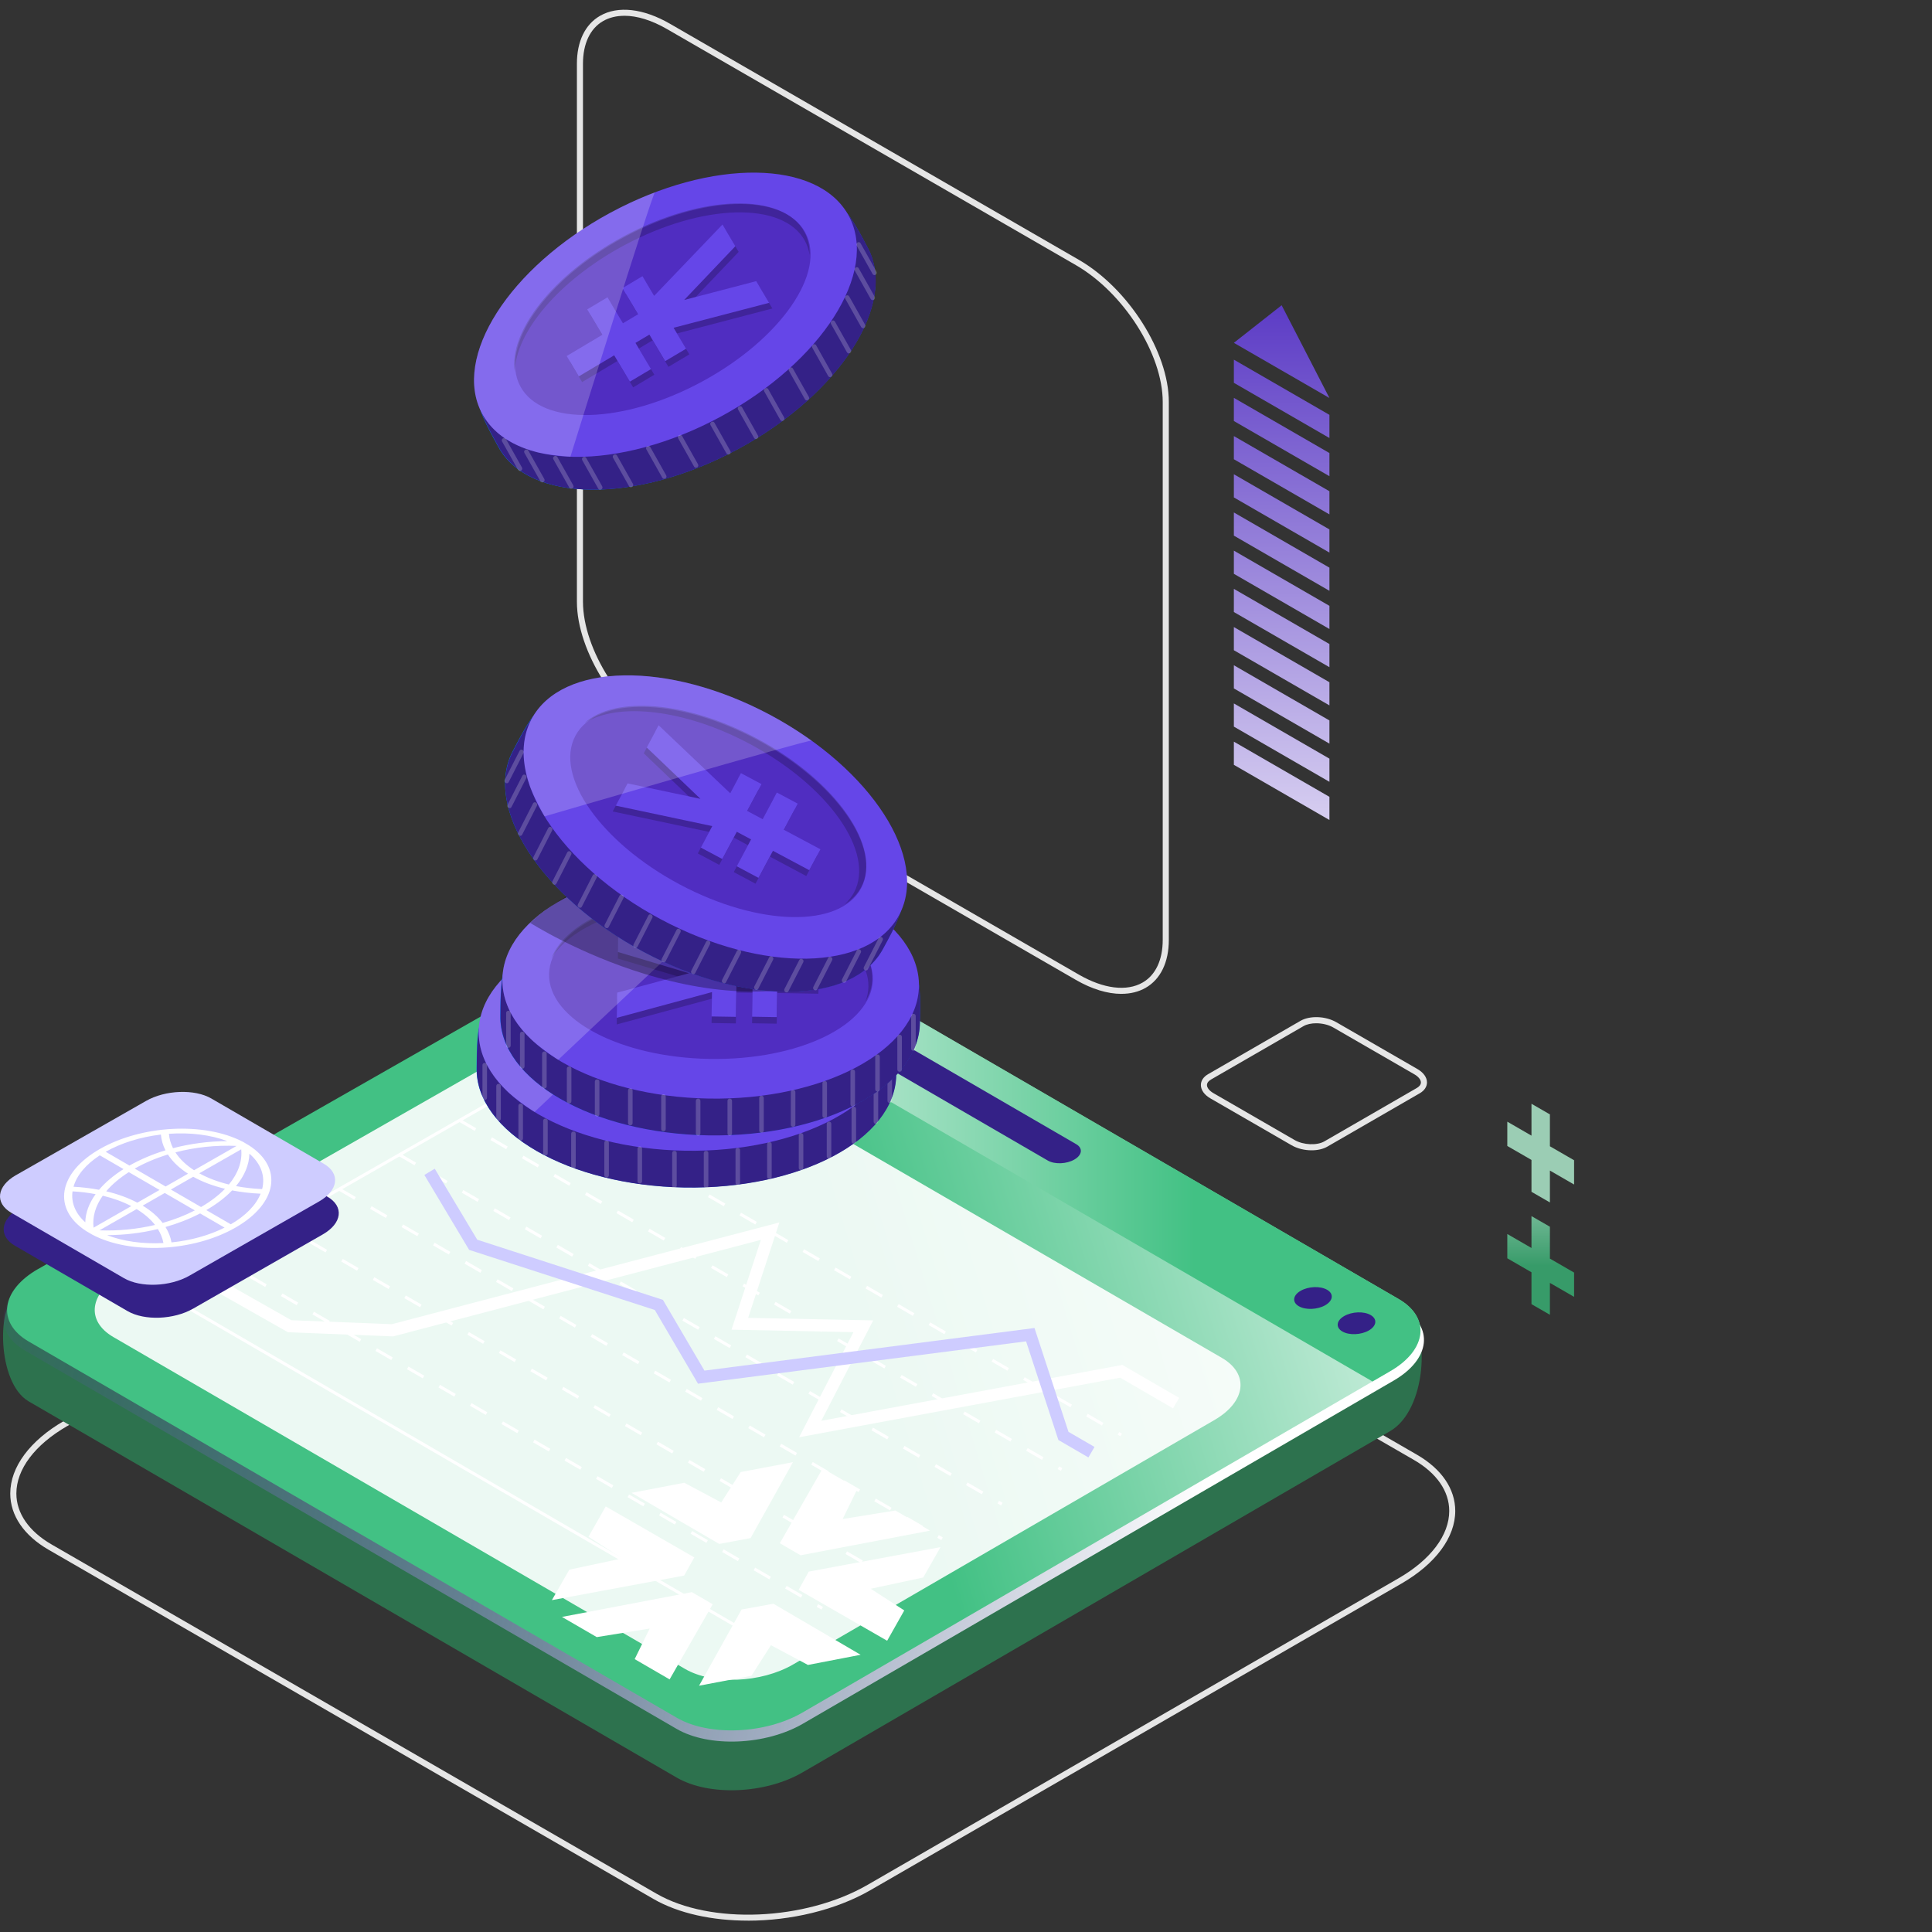 <svg width="200" height="200" viewBox="0 0 200 200" fill="none" xmlns="http://www.w3.org/2000/svg"><rect x="0" y="0" width="200" height="200" fill="#333333" stroke="none"/><g clip-path="url(#clip0_393_8771)"><path d="M77.424 198.824C73.757 198.824 70.252 198.086 67.641 196.577L5.038 160.434C2.474 158.954 1.062 156.883 1.062 154.607C1.062 151.873 3.093 149.132 6.628 147.09L61.584 115.359C68.222 111.528 78.311 111.113 84.072 114.442L146.671 150.584C149.236 152.065 150.647 154.133 150.647 156.411C150.647 159.146 148.617 161.886 145.081 163.929L90.125 195.659C86.498 197.752 81.84 198.827 77.421 198.827L77.424 198.824ZM6.789 147.36L6.946 147.633C3.608 149.56 1.694 152.102 1.694 154.607C1.694 156.65 2.995 158.53 5.356 159.89L67.958 196.033C73.546 199.258 83.352 198.846 89.817 195.116L144.773 163.385C148.111 161.459 150.024 158.916 150.024 156.411C150.024 154.368 148.723 152.489 146.363 151.128L83.764 114.985C78.176 111.761 68.37 112.172 61.905 115.903L6.949 147.633L6.792 147.36H6.789Z" fill="#E6E6E6"/><path d="M116.085 102.885C114.655 102.885 113.033 102.398 111.37 101.436L69.033 76.994C63.898 74.031 59.721 67.431 59.721 62.283V6.598C59.721 4.291 60.569 2.528 62.116 1.638C63.964 0.573 66.597 0.868 69.347 2.455L111.685 26.897C116.82 29.861 120.997 36.461 120.997 41.609V97.294C120.997 99.601 120.148 101.364 118.605 102.254C117.876 102.675 117.021 102.882 116.088 102.882L116.085 102.885ZM64.636 1.635C63.813 1.635 63.065 1.817 62.43 2.182C61.088 2.955 60.349 4.523 60.349 6.598V62.283C60.349 67.23 64.385 73.584 69.347 76.451L111.685 100.893C114.234 102.364 116.641 102.662 118.288 101.71C119.63 100.937 120.365 99.368 120.365 97.294V41.609C120.365 36.662 116.33 30.307 111.367 27.441L69.03 2.999C67.462 2.094 65.95 1.632 64.633 1.632L64.636 1.635Z" fill="#E6E6E6"/><path d="M162.95 131.737L160.446 130.291V126.991L158.538 125.891V129.191L156.036 127.745V130.26L158.538 131.705V135.005L160.446 136.105V132.805L162.95 134.251V131.737Z" fill="url(#paint0_linear_393_8771)"/><path d="M162.95 120.108L160.446 118.662V115.362L158.538 114.262V117.562L156.036 116.116V118.631L158.538 120.076V123.376L160.446 124.476V121.176L162.95 122.622V120.108Z" fill="url(#paint1_linear_393_8771)"/><path d="M132.675 38.344L127.729 35.49L130.202 33.545L132.675 31.599L135.149 36.398L137.622 41.2L132.675 38.344Z" fill="url(#paint2_linear_393_8771)"/><path d="M127.729 39.629V37.231L137.622 42.945V45.343L127.729 39.629Z" fill="url(#paint3_linear_393_8771)"/><path d="M127.729 43.583V41.185L137.622 46.898V49.296L127.729 43.583Z" fill="url(#paint4_linear_393_8771)"/><path d="M127.729 47.54V45.142L137.622 50.852V53.25L127.729 47.54Z" fill="url(#paint5_linear_393_8771)"/><path d="M127.729 51.493V49.095L137.622 54.806V57.204L127.729 51.493Z" fill="url(#paint6_linear_393_8771)"/><path d="M127.729 55.447V53.049L137.622 58.763V61.16L127.729 55.447Z" fill="url(#paint7_linear_393_8771)"/><path d="M127.729 59.4V57.002L137.622 62.716V65.114L127.729 59.4Z" fill="url(#paint8_linear_393_8771)"/><path d="M127.729 63.358V60.959L137.622 66.67V69.068L127.729 63.358Z" fill="url(#paint9_linear_393_8771)"/><path d="M127.729 67.311V64.913L137.622 70.624V73.022L127.729 67.311Z" fill="url(#paint10_linear_393_8771)"/><path d="M127.729 71.265V68.867L137.622 74.581V76.979L127.729 71.265Z" fill="url(#paint11_linear_393_8771)"/><path d="M127.729 75.219V72.821L137.622 78.534V80.933L127.729 75.219Z" fill="url(#paint12_linear_393_8771)"/><path d="M127.729 79.175V76.777L137.622 82.488V84.886L127.729 79.175Z" fill="url(#paint13_linear_393_8771)"/><path d="M135.774 119.08C135.055 119.08 134.303 118.904 133.703 118.556L125.299 113.703C124.674 113.342 124.315 112.839 124.315 112.323C124.315 111.877 124.579 111.478 125.057 111.201L134.627 105.676C135.598 105.117 137.226 105.176 138.333 105.818L146.737 110.67C147.362 111.032 147.72 111.534 147.72 112.05C147.72 112.496 147.456 112.895 146.979 113.172L137.409 118.697C136.965 118.955 136.381 119.08 135.774 119.08ZM136.252 105.928C135.755 105.928 135.284 106.025 134.941 106.223L125.371 111.748C125.177 111.861 124.944 112.053 124.944 112.326C124.944 112.6 125.195 112.92 125.613 113.162L134.017 118.015C134.916 118.534 136.324 118.6 137.094 118.156L146.664 112.631C146.859 112.518 147.092 112.326 147.092 112.053C147.092 111.78 146.84 111.459 146.422 111.217L138.018 106.364C137.522 106.078 136.868 105.928 136.252 105.928Z" fill="#E6E6E6"/><path d="M1.764 134.1L64.391 98.149C68.216 95.968 75.882 95.443 79.191 97.363L145.719 135.967C148.032 137.664 147.702 145.946 143.909 148.146L83.072 183.481C79.225 185.715 73.395 185.957 70.058 184.018L2.974 145.072C-0.364 143.133 -0.308 134.832 1.76 134.097L1.764 134.1Z" fill="#2D724E"/><path d="M3.605 132.274L65.293 97.087C69.137 94.893 74.948 94.682 78.276 96.612L145.147 135.414C148.475 137.347 148.085 140.703 144.276 142.916L83.125 178.433C79.257 180.68 73.398 180.922 70.042 178.974L2.612 139.826C-0.742 137.878 -0.299 134.493 3.605 132.268V132.274Z" fill="url(#paint14_linear_393_8771)"/><path d="M3.963 131.36L65.333 96.351C69.158 94.17 74.938 93.96 78.247 95.88L144.775 134.484C148.088 136.404 147.701 139.748 143.908 141.948L83.072 177.283C79.225 179.518 73.395 179.76 70.057 177.82L2.973 138.874C-0.365 136.935 0.078 133.569 3.96 131.356L3.963 131.36Z" fill="url(#paint15_linear_393_8771)"/><path d="M63.489 97.404L65.355 96.339C69.18 94.157 74.96 93.947 78.269 95.867L144.797 134.471C148.11 136.391 147.723 139.735 143.93 141.935L142.079 143.01L63.485 97.401L63.489 97.404Z" fill="url(#paint16_linear_393_8771)"/><path d="M75.391 97.543L111.411 118.446C112.118 118.854 112.033 119.568 111.219 120.036C110.409 120.504 109.177 120.551 108.469 120.14L72.437 99.23C71.73 98.819 71.817 98.111 72.635 97.643C73.452 97.178 74.684 97.131 75.391 97.543Z" fill="#342187"/><path d="M137.384 133.519C138.091 133.93 138.006 134.641 137.198 135.112C136.388 135.58 135.159 135.631 134.452 135.219C133.744 134.807 133.829 134.097 134.637 133.626C135.448 133.157 136.677 133.11 137.384 133.519Z" fill="#342187"/><path d="M141.891 136.134C142.598 136.545 142.516 137.256 141.705 137.727C140.894 138.195 139.666 138.246 138.958 137.834C138.251 137.422 138.333 136.709 139.144 136.241C139.955 135.772 141.184 135.722 141.891 136.134Z" fill="#342187"/><path opacity="0.9" d="M12.571 131.947L56.537 106.842C59.834 104.96 64.815 104.774 67.665 106.43L126.484 140.565C129.335 142.218 128.995 145.097 125.727 146.995L82.097 172.308C78.791 174.225 73.781 174.432 70.915 172.767L11.732 138.409C8.866 136.743 9.243 133.852 12.574 131.947H12.571Z" fill="white"/><path d="M80.725 159.752L82.877 161.003L96.275 158.451L92.686 156.367L87.234 157.247L88.773 154.098L85.165 152.005L80.725 159.758V159.752Z" fill="white"/><path d="M73.778 166.069L71.622 164.818L58.174 167.383L61.776 169.473L67.254 168.587L65.701 171.752L69.318 173.851L73.781 166.069H73.778Z" fill="white"/><path d="M70.818 163.103L57.131 165.645L58.938 162.493L64.397 161.327L60.921 159.083L62.706 155.946L71.874 161.223L70.821 163.106L70.818 163.103Z" fill="white"/><path d="M83.723 162.694L82.673 164.577L91.837 169.85L93.61 166.711L90.137 164.467L95.574 163.301L97.363 160.158L83.726 162.691L83.723 162.694Z" fill="white"/><path d="M80.07 166.022L89.09 171.302L83.638 172.355L79.806 170.312L77.789 173.474L72.367 174.504L76.767 166.616L80.07 166.016V166.022Z" fill="white"/><path d="M74.454 159.827L77.701 159.221L82.088 151.364L76.679 152.385L74.662 155.534L70.837 153.495L65.381 154.538L74.451 159.827H74.454Z" fill="white"/><path d="M79.005 170.12L16.255 133.695L16.494 133.559L55.839 111.072L55.996 111.346L16.887 133.698L79.162 169.85L79.005 170.12Z" fill="white"/><path d="M85.037 166.625L84.54 166.336L84.697 166.063L85.194 166.352L85.037 166.625ZM82.909 165.39L81.278 164.444L81.435 164.171L83.066 165.117L82.909 165.39ZM79.647 163.498L78.016 162.552L78.173 162.279L79.804 163.225L79.647 163.498ZM76.384 161.606L74.753 160.66L74.91 160.387L76.541 161.333L76.384 161.606ZM73.122 159.714L71.491 158.768L71.648 158.495L73.279 159.441L73.122 159.714ZM69.86 157.822L68.229 156.876L68.386 156.603L70.017 157.549L69.86 157.822ZM66.597 155.93L64.966 154.984L65.124 154.711L66.755 155.657L66.597 155.93ZM63.335 154.038L61.704 153.092L61.861 152.819L63.492 153.765L63.335 154.038ZM60.073 152.146L58.442 151.2L58.599 150.927L60.23 151.873L60.073 152.146ZM56.811 150.254L55.179 149.308L55.337 149.035L56.968 149.981L56.811 150.254ZM53.548 148.362L51.917 147.416L52.074 147.143L53.706 148.089L53.548 148.362ZM50.286 146.47L48.655 145.524L48.812 145.251L50.443 146.197L50.286 146.47ZM47.024 144.578L45.393 143.632L45.55 143.359L47.181 144.305L47.024 144.578ZM43.761 142.686L42.13 141.74L42.288 141.467L43.919 142.413L43.761 142.686ZM40.499 140.794L38.868 139.848L39.025 139.575L40.656 140.521L40.499 140.794ZM37.237 138.902L35.606 137.956L35.763 137.683L37.394 138.629L37.237 138.902ZM33.975 137.01L32.343 136.064L32.501 135.791L34.132 136.737L33.975 137.01ZM30.712 135.118L29.081 134.172L29.238 133.899L30.869 134.845L30.712 135.118ZM27.45 133.226L25.819 132.28L25.976 132.007L27.607 132.953L27.45 133.226ZM24.188 131.334L22.557 130.388L22.714 130.115L24.345 131.061L24.188 131.334Z" fill="white"/><path d="M91.244 163.027L90.788 162.763L90.945 162.489L91.401 162.754L91.244 163.027ZM89.16 161.817L87.529 160.871L87.686 160.598L89.317 161.544L89.16 161.817ZM85.898 159.925L84.266 158.979L84.424 158.706L86.055 159.652L85.898 159.925ZM82.635 158.033L81.004 157.087L81.161 156.813L82.793 157.76L82.635 158.033ZM79.373 156.141L77.742 155.195L77.899 154.922L79.53 155.868L79.373 156.141ZM76.111 154.249L74.48 153.303L74.637 153.03L76.268 153.976L76.111 154.249ZM72.849 152.357L71.217 151.411L71.374 151.137L73.006 152.084L72.849 152.357ZM69.586 150.465L67.955 149.519L68.112 149.246L69.743 150.192L69.586 150.465ZM66.324 148.573L64.693 147.627L64.85 147.354L66.481 148.3L66.324 148.573ZM63.062 146.681L61.431 145.735L61.588 145.462L63.219 146.408L63.062 146.681ZM59.799 144.789L58.168 143.843L58.325 143.57L59.956 144.516L59.799 144.789ZM56.537 142.897L54.906 141.951L55.063 141.678L56.694 142.624L56.537 142.897ZM53.275 141.005L51.644 140.059L51.801 139.785L53.432 140.732L53.275 141.005ZM50.013 139.113L48.381 138.167L48.538 137.894L50.17 138.84L50.013 139.113ZM46.75 137.221L45.119 136.275L45.276 136.002L46.907 136.947L46.75 137.221ZM43.488 135.329L41.857 134.383L42.014 134.109L43.645 135.056L43.488 135.329ZM40.226 133.437L38.594 132.491L38.752 132.218L40.383 133.164L40.226 133.437ZM36.963 131.545L35.332 130.599L35.489 130.326L37.12 131.272L36.963 131.545ZM33.701 129.653L32.07 128.707L32.227 128.434L33.858 129.38L33.701 129.653ZM30.439 127.761L28.808 126.815L28.965 126.542L30.596 127.488L30.439 127.761Z" fill="white"/><path d="M97.441 159.431L97.029 159.193L97.186 158.919L97.598 159.158L97.441 159.431ZM95.398 158.247L93.767 157.301L93.924 157.027L95.555 157.973L95.398 158.247ZM92.136 156.355L90.505 155.409L90.662 155.135L92.293 156.081L92.136 156.355ZM88.874 154.463L87.243 153.517L87.4 153.243L89.031 154.189L88.874 154.463ZM85.611 152.571L83.98 151.625L84.137 151.351L85.769 152.297L85.611 152.571ZM82.349 150.679L80.718 149.733L80.875 149.459L82.506 150.405L82.349 150.679ZM79.087 148.787L77.456 147.841L77.613 147.567L79.244 148.513L79.087 148.787ZM75.825 146.895L74.193 145.949L74.35 145.675L75.982 146.621L75.825 146.895ZM72.562 145.003L70.931 144.057L71.088 143.783L72.719 144.729L72.562 145.003ZM69.3 143.111L67.669 142.165L67.826 141.891L69.457 142.837L69.3 143.111ZM66.038 141.219L64.406 140.273L64.564 139.999L66.195 140.945L66.038 141.219ZM62.775 139.327L61.144 138.381L61.301 138.107L62.932 139.053L62.775 139.327ZM59.513 137.435L57.882 136.489L58.039 136.215L59.67 137.161L59.513 137.435ZM56.251 135.543L54.62 134.597L54.777 134.323L56.408 135.269L56.251 135.543ZM52.989 133.651L51.357 132.705L51.514 132.431L53.146 133.377L52.989 133.651ZM49.726 131.759L48.095 130.813L48.252 130.539L49.883 131.485L49.726 131.759ZM46.464 129.867L44.833 128.921L44.99 128.647L46.621 129.593L46.464 129.867ZM43.202 127.975L41.571 127.029L41.728 126.755L43.359 127.701L43.202 127.975ZM39.939 126.083L38.308 125.137L38.465 124.863L40.096 125.809L39.939 126.083ZM36.677 124.191L35.046 123.245L35.203 122.971L36.834 123.917L36.677 124.191Z" fill="white"/><path d="M103.632 155.845L103.265 155.632L103.422 155.358L103.79 155.572L103.632 155.845ZM101.634 154.686L100.002 153.74L100.16 153.466L101.791 154.412L101.634 154.686ZM98.371 152.794L96.74 151.848L96.897 151.574L98.528 152.52L98.371 152.794ZM95.109 150.902L93.478 149.956L93.635 149.682L95.266 150.628L95.109 150.902ZM91.847 149.01L90.216 148.064L90.373 147.79L92.004 148.736L91.847 149.01ZM88.584 147.118L86.953 146.172L87.11 145.898L88.742 146.844L88.584 147.118ZM85.322 145.226L83.691 144.28L83.848 144.006L85.479 144.952L85.322 145.226ZM82.06 143.334L80.429 142.388L80.586 142.114L82.217 143.06L82.06 143.334ZM78.797 141.442L77.166 140.496L77.323 140.222L78.955 141.168L78.797 141.442ZM75.535 139.55L73.904 138.604L74.061 138.33L75.692 139.276L75.535 139.55ZM72.273 137.658L70.642 136.712L70.799 136.438L72.43 137.384L72.273 137.658ZM69.011 135.766L67.379 134.82L67.537 134.546L69.168 135.492L69.011 135.766ZM65.748 133.874L64.117 132.928L64.274 132.654L65.906 133.6L65.748 133.874ZM62.486 131.982L60.855 131.036L61.012 130.762L62.643 131.708L62.486 131.982ZM59.224 130.09L57.593 129.144L57.75 128.87L59.381 129.816L59.224 130.09ZM55.962 128.198L54.33 127.252L54.487 126.978L56.119 127.924L55.962 128.198ZM52.699 126.306L51.068 125.36L51.225 125.086L52.856 126.032L52.699 126.306ZM49.437 124.414L47.806 123.468L47.963 123.194L49.594 124.14L49.437 124.414ZM46.175 122.522L44.544 121.576L44.701 121.302L46.332 122.248L46.175 122.522ZM42.912 120.63L41.281 119.684L41.438 119.41L43.069 120.356L42.912 120.63Z" fill="white"/><path d="M109.815 152.26L109.491 152.071L109.648 151.798L109.972 151.986L109.815 152.26ZM107.86 151.125L106.229 150.179L106.386 149.906L108.017 150.852L107.86 151.125ZM104.598 149.233L102.967 148.287L103.124 148.014L104.755 148.96L104.598 149.233ZM101.336 147.341L99.704 146.395L99.862 146.122L101.493 147.068L101.336 147.341ZM98.073 145.449L96.442 144.503L96.599 144.23L98.23 145.176L98.073 145.449ZM94.811 143.557L93.18 142.611L93.337 142.338L94.968 143.284L94.811 143.557ZM91.549 141.665L89.918 140.719L90.075 140.446L91.706 141.392L91.549 141.665ZM88.286 139.773L86.655 138.827L86.812 138.554L88.444 139.5L88.286 139.773ZM85.024 137.881L83.393 136.935L83.55 136.662L85.181 137.608L85.024 137.881ZM81.762 135.989L80.131 135.043L80.288 134.77L81.919 135.716L81.762 135.989ZM78.499 134.097L76.868 133.151L77.025 132.878L78.657 133.824L78.499 134.097ZM75.237 132.205L73.606 131.259L73.763 130.986L75.394 131.932L75.237 132.205ZM71.975 130.313L70.344 129.367L70.501 129.094L72.132 130.04L71.975 130.313ZM68.713 128.421L67.082 127.475L67.239 127.202L68.87 128.148L68.713 128.421ZM65.45 126.529L63.819 125.583L63.976 125.31L65.608 126.256L65.45 126.529ZM62.188 124.637L60.557 123.691L60.714 123.418L62.345 124.364L62.188 124.637ZM58.926 122.745L57.295 121.799L57.452 121.526L59.083 122.472L58.926 122.745ZM55.663 120.853L54.032 119.907L54.19 119.634L55.821 120.58L55.663 120.853ZM52.401 118.961L50.77 118.015L50.927 117.742L52.558 118.688L52.401 118.961ZM49.139 117.069L47.508 116.123L47.665 115.85L49.296 116.796L49.139 117.069Z" fill="white"/><path d="M115.984 148.683L115.704 148.519L115.861 148.246L116.141 148.409L115.984 148.683ZM114.073 147.573L112.442 146.627L112.599 146.354L114.23 147.3L114.073 147.573ZM110.811 145.681L109.18 144.735L109.337 144.462L110.968 145.408L110.811 145.681ZM107.548 143.789L105.917 142.843L106.074 142.57L107.706 143.516L107.548 143.789ZM104.286 141.897L102.655 140.951L102.812 140.678L104.443 141.624L104.286 141.897ZM101.024 140.005L99.393 139.059L99.55 138.786L101.181 139.732L101.024 140.005ZM97.762 138.113L96.13 137.167L96.288 136.894L97.919 137.84L97.762 138.113ZM94.499 136.221L92.868 135.275L93.025 135.002L94.656 135.948L94.499 136.221ZM91.237 134.329L89.606 133.383L89.763 133.11L91.394 134.056L91.237 134.329ZM87.975 132.437L86.344 131.491L86.501 131.218L88.132 132.164L87.975 132.437ZM84.712 130.545L83.081 129.599L83.238 129.326L84.87 130.272L84.712 130.545ZM81.45 128.653L79.819 127.707L79.976 127.434L81.607 128.38L81.45 128.653ZM78.188 126.761L76.557 125.815L76.714 125.542L78.345 126.488L78.188 126.761ZM74.926 124.869L73.294 123.923L73.452 123.65L75.083 124.596L74.926 124.869ZM71.663 122.977L70.032 122.031L70.189 121.758L71.82 122.704L71.663 122.977ZM68.401 121.085L66.77 120.139L66.927 119.866L68.558 120.812L68.401 121.085ZM65.139 119.193L63.508 118.247L63.665 117.974L65.296 118.92L65.139 119.193ZM61.876 117.301L60.245 116.355L60.402 116.082L62.034 117.028L61.876 117.301ZM58.614 115.409L56.983 114.463L57.14 114.19L58.771 115.136L58.614 115.409ZM55.352 113.517L53.721 112.571L53.878 112.298L55.509 113.244L55.352 113.517Z" fill="white"/><path d="M82.723 148.784L88.349 137.903L75.727 137.648L78.766 128.349L40.697 138.343L29.807 137.912L22.764 133.918L23.383 132.824L30.162 136.668L40.562 137.08L80.68 126.548L77.449 136.426L90.395 136.687L85.02 147.08L116.185 141.297L122.065 144.707L121.434 145.795L115.959 142.617L82.723 148.784Z" fill="white"/><path d="M112.671 150.873L109.563 149.069L106.219 138.855L72.257 143.239L67.785 135.609L48.563 129.386L43.928 121.629L45.006 120.985L49.403 128.333L68.627 134.562L72.924 141.885L107.09 137.475L110.61 148.224L113.303 149.786L112.671 150.873Z" fill="#CECCFF"/><path d="M2.053 125.055L15.495 117.383C17.5 116.239 20.533 116.126 22.267 117.135L33.899 123.886C35.634 124.892 35.417 126.639 33.415 127.786L19.992 135.471C17.984 136.621 14.945 136.734 13.207 135.725L1.553 128.962C-0.185 127.953 0.035 126.205 2.046 125.055H2.053Z" fill="#342187"/><path d="M1.672 121.642L15.114 113.97C17.119 112.826 20.152 112.713 21.887 113.722L33.518 120.472C35.253 121.478 35.036 123.226 33.034 124.373L19.611 132.057C17.603 133.207 14.564 133.32 12.826 132.312L1.172 125.548C-0.566 124.539 -0.346 122.792 1.665 121.642H1.672Z" fill="#CECCFF"/><path d="M8.888 127.421L9.561 127.814C13.514 129.898 20.017 129.577 24.379 127.079C28.738 124.583 29.335 120.847 25.753 118.555L25.09 118.166C25.09 118.166 25.083 118.166 25.077 118.166C21.126 116.135 14.668 116.472 10.35 118.936C6.028 121.403 5.39 125.124 8.888 127.418V127.421ZM7.508 123.329C8.329 123.373 9.13 123.471 9.897 123.619C9.215 124.565 8.854 125.542 8.828 126.532C7.81 125.621 7.345 124.499 7.508 123.329ZM9.686 127.088C9.551 125.982 9.878 124.841 10.639 123.779C11.732 124.04 12.722 124.404 13.593 124.857L9.686 127.088ZM14.218 124.499C13.272 124.002 12.188 123.606 10.994 123.323C11.594 122.613 12.38 121.947 13.335 121.34L16.516 123.185L14.218 124.499ZM17.144 122.827L13.945 120.972C14.979 120.385 16.136 119.894 17.38 119.514C17.861 120.253 18.562 120.922 19.464 121.5L17.144 122.827ZM11.079 127.861C12.87 127.855 14.636 127.645 16.343 127.23C16.632 127.692 16.827 128.179 16.918 128.679C14.771 128.792 12.722 128.503 11.075 127.858L11.079 127.861ZM17.754 128.616C17.66 128.066 17.449 127.528 17.132 127.019C18.414 126.655 19.618 126.183 20.715 125.614L23.248 127.082C21.645 127.887 19.753 128.411 17.754 128.613V128.616ZM26.978 123.571C26.504 124.75 25.442 125.844 23.892 126.739L21.356 125.269C22.418 124.656 23.317 123.971 24.03 123.229C24.967 123.414 25.957 123.527 26.982 123.571H26.978ZM27.136 123.094C26.199 123.053 25.288 122.949 24.43 122.783C25.316 121.717 25.794 120.567 25.819 119.432C27.019 120.466 27.484 121.752 27.136 123.097V123.094ZM24.97 118.977C25.096 120.205 24.659 121.459 23.694 122.619C22.544 122.339 21.513 121.95 20.627 121.459L24.97 118.977ZM19.998 121.818C20.947 122.346 22.053 122.764 23.292 123.062C22.629 123.747 21.796 124.382 20.812 124.951L17.688 123.141L20.001 121.818H19.998ZM17.059 123.499L20.168 125.3C19.149 125.825 18.031 126.262 16.836 126.598C16.327 125.932 15.633 125.331 14.768 124.807L17.059 123.496V123.499ZM14.143 125.165C14.932 125.646 15.573 126.196 16.047 126.805C14.2 127.245 12.223 127.437 10.296 127.365L14.143 125.165ZM24.492 118.625L20.089 121.142C19.253 120.601 18.606 119.982 18.16 119.291C20.187 118.76 22.368 118.53 24.492 118.625ZM23.534 118.128C21.636 118.137 19.706 118.389 17.911 118.86C17.672 118.383 17.528 117.883 17.487 117.371C19.7 117.213 21.824 117.481 23.537 118.128H23.534ZM16.657 117.449C16.704 118.012 16.861 118.559 17.129 119.08C15.777 119.492 14.523 120.023 13.401 120.658L10.94 119.231C12.559 118.317 14.533 117.701 16.66 117.449H16.657ZM10.331 119.599L12.788 121.026C11.754 121.676 10.903 122.396 10.252 123.166C9.403 123.006 8.514 122.899 7.609 122.852C7.945 121.664 8.885 120.545 10.331 119.599Z" fill="white"/><path d="M71.252 98.922C81.177 99.092 89.896 101.223 92.401 106.292C92.922 107.348 92.781 110.148 92.762 111.289C92.649 117.914 82.837 123.119 70.844 122.915C58.851 122.71 49.221 117.173 49.334 110.547C49.35 109.583 49.318 106.833 49.721 105.94C52.093 100.704 61.003 98.746 71.252 98.922Z" fill="#007CFF"/><path d="M71.271 98.941C81.196 99.111 89.914 101.242 92.419 106.311C92.941 107.367 92.799 110.167 92.781 111.308C92.667 117.933 82.855 123.138 70.862 122.934C58.869 122.729 49.239 117.192 49.352 110.566C49.368 109.602 49.337 106.852 49.739 105.959C52.112 100.723 61.022 98.765 71.271 98.941Z" fill="#342187"/><path d="M92.676 107.492C92.789 100.866 83.228 95.329 71.321 95.125C59.414 94.922 49.669 100.128 49.556 106.754C49.443 113.38 59.003 118.917 70.911 119.121C82.818 119.324 92.562 114.118 92.676 107.492Z" fill="#6546E8"/><path opacity="0.2" d="M87.906 106.809C87.987 102.118 80.549 98.187 71.293 98.028C62.038 97.87 54.47 101.545 54.389 106.236C54.309 110.927 61.747 114.858 71.002 115.016C80.258 115.174 87.826 111.5 87.906 106.809Z" fill="black"/><path opacity="0.2" d="M70.834 98.758C80.089 98.916 87.528 102.847 87.447 107.54C87.437 108.058 87.334 108.561 87.148 109.051C87.588 108.31 87.833 107.524 87.849 106.704C87.927 102.011 80.492 98.083 71.236 97.922C63.002 97.781 56.109 100.676 54.629 104.62C56.706 101.112 63.193 98.63 70.834 98.758Z" fill="black"/><path opacity="0.2" d="M61.39 111.449L61.437 108.838L68.876 106.826L61.506 104.629L61.553 102.018L71.356 104.909L71.397 102.546L73.807 102.586L73.754 105.739L75.57 105.77L75.624 102.64L78.069 102.681L78.015 105.742L82.312 105.817L82.271 108.269L78.009 108.196L77.953 111.371L75.404 111.327L75.457 108.178L73.782 108.146L73.725 111.342L71.211 111.302L71.255 108.781L61.39 111.449Z" fill="black"/><path d="M61.39 110.771L61.437 108.159L68.876 106.147L61.506 103.947L61.553 101.339L71.356 104.23L71.397 101.867L73.807 101.908L73.754 105.06L75.57 105.088L75.624 101.961L78.069 102.002L78.015 105.063L82.312 105.139L82.271 107.59L78.009 107.518L77.953 110.692L75.404 110.648L75.457 107.496L73.782 107.467L73.725 110.664L71.211 110.623L71.255 108.099L61.39 110.771Z" fill="#007CFF"/><path opacity="0.2" d="M69.583 119.363V122.739C69.583 123.044 70.054 123.044 70.054 122.739V119.363C70.054 119.059 69.583 119.059 69.583 119.363Z" fill="white"/><path opacity="0.2" d="M72.857 119.363V122.739C72.857 123.044 73.329 123.044 73.329 122.739V119.363C73.329 119.059 72.857 119.059 72.857 119.363Z" fill="white"/><path opacity="0.2" d="M76.139 119.055V122.431C76.139 122.736 76.61 122.736 76.61 122.431V119.055C76.61 118.75 76.139 118.75 76.139 119.055Z" fill="white"/><path opacity="0.2" d="M79.414 118.445V121.821C79.414 122.126 79.885 122.126 79.885 121.821V118.445C79.885 118.141 79.414 118.141 79.414 118.445Z" fill="white"/><path opacity="0.2" d="M82.689 117.531V120.906C82.689 121.211 83.16 121.211 83.16 120.906V117.531C83.16 117.226 82.689 117.226 82.689 117.531Z" fill="white"/><path opacity="0.2" d="M85.586 116.34V119.715C85.586 120.02 86.057 120.02 86.057 119.715V116.34C86.057 116.035 85.586 116.035 85.586 116.34Z" fill="white"/><path opacity="0.2" d="M88.15 114.79V118.166C88.15 118.47 88.622 118.47 88.622 118.166V114.79C88.622 114.485 88.15 114.485 88.15 114.79Z" fill="white"/><path opacity="0.2" d="M90.439 112.741V116.117C90.439 116.422 90.91 116.422 90.91 116.117V112.741C90.91 112.436 90.439 112.436 90.439 112.741Z" fill="white"/><path opacity="0.2" d="M91.872 110.576V113.951C91.872 114.256 92.344 114.256 92.344 113.951V110.576C92.344 110.271 91.872 110.271 91.872 110.576Z" fill="white"/><path opacity="0.2" d="M65.994 118.904V122.28C65.994 122.585 66.466 122.585 66.466 122.28V118.904C66.466 118.6 65.994 118.6 65.994 118.904Z" fill="white"/><path opacity="0.2" d="M62.559 118.288V121.664C62.559 121.969 63.03 121.969 63.03 121.664V118.288C63.03 117.983 62.559 117.983 62.559 118.288Z" fill="white"/><path opacity="0.2" d="M59.127 117.367V120.743C59.127 121.048 59.598 121.048 59.598 120.743V117.367C59.598 117.062 59.127 117.062 59.127 117.367Z" fill="white"/><path opacity="0.2" d="M56.228 116.026V119.401C56.228 119.706 56.7 119.706 56.7 119.401V116.026C56.7 115.721 56.228 115.721 56.228 116.026Z" fill="white"/><path opacity="0.2" d="M53.664 114.476V117.852C53.664 118.156 54.136 118.156 54.136 117.852V114.476C54.136 114.171 53.664 114.171 53.664 114.476Z" fill="white"/><path opacity="0.2" d="M51.376 112.427V115.802C51.376 116.107 51.847 116.107 51.847 115.802V112.427C51.847 112.122 51.376 112.122 51.376 112.427Z" fill="white"/><path opacity="0.2" d="M49.943 110.261V113.637C49.943 113.942 50.415 113.942 50.415 113.637V110.261C50.415 109.957 49.943 109.957 49.943 110.261Z" fill="white"/><path opacity="0.2" d="M76.375 95.544C74.753 95.299 73.062 95.154 71.318 95.123C59.413 94.918 49.667 100.126 49.554 106.751C49.513 109.096 50.685 111.305 52.744 113.188C53.492 113.823 54.353 114.464 55.334 115.111C55.334 115.111 76.076 95.512 76.372 95.54L76.375 95.544Z" fill="white"/><path d="M73.704 93.522C83.629 93.692 92.347 95.823 94.852 100.893C95.374 101.949 95.232 104.749 95.213 105.89C95.1 112.515 85.288 117.719 73.295 117.515C61.302 117.311 51.672 111.773 51.785 105.148C51.801 104.183 51.77 101.433 52.172 100.541C54.545 95.305 63.455 93.347 73.704 93.522Z" fill="#007CFF"/><path d="M73.722 93.542C83.647 93.711 92.365 95.842 94.87 100.912C95.392 101.968 95.251 104.768 95.232 105.909C95.119 112.534 85.307 117.738 73.313 117.534C61.32 117.33 51.691 111.792 51.804 105.167C51.819 104.202 51.788 101.449 52.19 100.56C54.563 95.324 63.473 93.366 73.722 93.542Z" fill="#342187"/><path d="M95.129 102.095C95.242 95.469 85.681 89.932 73.774 89.728C61.867 89.525 52.122 94.731 52.009 101.357C51.896 107.983 61.456 113.52 73.364 113.724C85.271 113.927 95.016 108.721 95.129 102.095Z" fill="#6546E8"/><path d="M90.356 101.412C90.437 96.721 82.999 92.79 73.743 92.631C64.488 92.473 56.92 96.148 56.84 100.839C56.759 105.53 64.197 109.461 73.453 109.619C82.708 109.778 90.276 106.103 90.356 101.412Z" fill="#502DC1"/><path opacity="0.2" d="M73.286 93.359C82.541 93.516 89.981 97.448 89.899 102.14C89.889 102.659 89.786 103.162 89.6 103.652C90.04 102.91 90.285 102.124 90.301 101.304C90.38 96.612 82.944 92.683 73.688 92.523C65.454 92.382 58.561 95.276 57.081 99.221C59.158 95.713 65.645 93.23 73.286 93.359Z" fill="black"/><path opacity="0.2" d="M63.844 106.05L63.888 103.438L71.33 101.427L63.96 99.23L64.004 96.618L73.807 99.51L73.847 97.146L76.258 97.187L76.205 100.339L78.021 100.368L78.075 97.24L80.52 97.281L80.466 100.342L84.763 100.418L84.722 102.869L80.46 102.797L80.407 105.971L77.855 105.927L77.908 102.775L76.233 102.747L76.18 105.943L73.662 105.902L73.706 103.382L63.844 106.05Z" fill="black"/><path d="M63.844 105.368L63.888 102.759L71.33 100.748L63.96 98.548L64.004 95.939L73.807 98.831L73.847 96.468L76.258 96.508L76.205 99.657L78.021 99.689L78.075 96.562L80.52 96.603L80.466 99.664L84.763 99.736L84.722 102.191L80.46 102.118L80.407 105.293L77.855 105.249L77.908 102.096L76.233 102.068L76.18 105.264L73.662 105.223L73.706 102.7L63.844 105.368Z" fill="#6546E8"/><path opacity="0.2" d="M72.034 113.961V117.336C72.034 117.641 72.506 117.641 72.506 117.336V113.961C72.506 113.656 72.034 113.656 72.034 113.961Z" fill="white"/><path opacity="0.2" d="M75.309 113.961V117.336C75.309 117.641 75.78 117.641 75.78 117.336V113.961C75.78 113.656 75.309 113.656 75.309 113.961Z" fill="white"/><path opacity="0.2" d="M78.594 113.656V117.031C78.594 117.336 79.065 117.336 79.065 117.031V113.656C79.065 113.351 78.594 113.351 78.594 113.656Z" fill="white"/><path opacity="0.2" d="M81.865 113.046V116.421C81.865 116.726 82.337 116.726 82.337 116.421V113.046C82.337 112.741 81.865 112.741 81.865 113.046Z" fill="white"/><path opacity="0.2" d="M85.14 112.131V115.507C85.14 115.812 85.611 115.812 85.611 115.507V112.131C85.611 111.827 85.14 111.827 85.14 112.131Z" fill="white"/><path opacity="0.2" d="M88.041 110.941V114.316C88.041 114.621 88.512 114.621 88.512 114.316V110.941C88.512 110.636 88.041 110.636 88.041 110.941Z" fill="white"/><path opacity="0.2" d="M90.603 109.391V112.766C90.603 113.071 91.074 113.071 91.074 112.766V109.391C91.074 109.086 90.603 109.086 90.603 109.391Z" fill="white"/><path opacity="0.2" d="M92.891 107.342V110.717C92.891 111.022 93.362 111.022 93.362 110.717V107.342C93.362 107.037 92.891 107.037 92.891 107.342Z" fill="white"/><path opacity="0.2" d="M94.323 105.176V108.552C94.323 108.857 94.795 108.857 94.795 108.552V105.176C94.795 104.872 94.323 104.872 94.323 105.176Z" fill="white"/><path opacity="0.2" d="M68.445 113.505V116.88C68.445 117.185 68.917 117.185 68.917 116.88V113.505C68.917 113.2 68.445 113.2 68.445 113.505Z" fill="white"/><path opacity="0.2" d="M65.014 112.889V116.264C65.014 116.569 65.485 116.569 65.485 116.264V112.889C65.485 112.584 65.014 112.584 65.014 112.889Z" fill="white"/><path opacity="0.2" d="M61.578 111.968V115.343C61.578 115.648 62.05 115.648 62.05 115.343V111.968C62.05 111.663 61.578 111.663 61.578 111.968Z" fill="white"/><path opacity="0.2" d="M58.68 110.626V114.002C58.68 114.306 59.151 114.306 59.151 114.002V110.626C59.151 110.321 58.68 110.321 58.68 110.626Z" fill="white"/><path opacity="0.2" d="M56.119 109.077V112.452C56.119 112.757 56.591 112.757 56.591 112.452V109.077C56.591 108.772 56.119 108.772 56.119 109.077Z" fill="white"/><path opacity="0.2" d="M53.827 107.027V110.403C53.827 110.708 54.299 110.708 54.299 110.403V107.027C54.299 106.723 53.827 106.723 53.827 107.027Z" fill="white"/><path opacity="0.2" d="M52.395 104.862V108.237C52.395 108.542 52.866 108.542 52.866 108.237V104.862C52.866 104.557 52.395 104.557 52.395 104.862Z" fill="white"/><path opacity="0.2" d="M78.826 90.144C77.204 89.899 75.513 89.754 73.769 89.723C61.864 89.519 52.118 94.727 52.005 101.352C51.964 103.696 53.136 105.906 55.195 107.788C55.943 108.423 56.804 109.064 57.785 109.712C57.785 109.712 78.528 90.113 78.823 90.141L78.826 90.144Z" fill="white"/><path opacity="0.3" d="M54.887 95.537C54.887 95.537 74.907 108.332 90.178 99.598L60.299 91.832C58.155 93.011 56.254 94.23 54.887 95.537Z" fill="black"/><path d="M77.915 77.346C86.671 82.02 93.462 87.887 93.384 93.541C93.368 94.72 91.966 97.146 91.429 98.155C88.308 104.001 77.201 104.164 66.619 98.52C56.037 92.875 49.987 83.556 53.108 77.711C53.561 76.862 54.786 74.395 55.55 73.785C60.047 70.202 68.873 72.522 77.915 77.346Z" fill="#007CFF"/><path d="M77.924 77.372C86.68 82.045 93.471 87.913 93.393 93.567C93.377 94.745 91.975 97.172 91.438 98.18C88.317 104.026 77.21 104.19 66.628 98.545C56.046 92.9 49.996 83.582 53.117 77.736C53.569 76.888 54.795 74.42 55.559 73.811C60.056 70.228 68.882 72.547 77.924 77.372Z" fill="#342187"/><path d="M93.078 94.727C96.197 88.88 90.208 79.596 79.701 73.99C69.194 68.385 58.148 68.581 55.028 74.428C51.909 80.275 57.898 89.559 68.405 95.165C78.912 100.77 89.959 100.574 93.078 94.727Z" fill="#6546E8"/><path d="M89.142 91.946C91.35 87.806 86.52 80.918 78.353 76.561C70.186 72.204 61.775 72.027 59.566 76.167C57.358 80.306 62.188 87.194 70.355 91.552C78.522 95.909 86.934 96.085 89.142 91.946Z" fill="#502DC1"/><path opacity="0.2" d="M77.615 77.01C85.784 81.369 90.614 88.255 88.405 92.394C88.16 92.85 87.839 93.252 87.453 93.604C88.182 93.145 88.76 92.558 89.144 91.835C91.353 87.696 86.522 80.806 78.354 76.451C71.088 72.572 63.633 72.01 60.522 74.844C63.969 72.666 70.874 73.411 77.615 77.01Z" fill="black"/><path opacity="0.2" d="M63.429 84.003L64.658 81.699L72.2 83.299L66.641 77.984L67.87 75.681L75.28 82.724L76.393 80.637L78.518 81.772L77.034 84.553L78.637 85.408L80.111 82.645L82.267 83.799L80.828 86.498L84.618 88.522L83.464 90.688L79.702 88.68L78.21 91.48L75.959 90.279L77.443 87.501L75.962 86.709L74.457 89.531L72.238 88.346L73.426 86.121L63.429 84.003Z" fill="black"/><path d="M63.74 83.399L64.969 81.096L72.509 82.695L66.949 77.381L68.178 75.077L75.589 82.117L76.701 80.033L78.829 81.168L77.346 83.946L78.948 84.801L80.419 82.042L82.579 83.192L81.136 85.895L84.929 87.916L83.773 90.081L80.014 88.076L78.518 90.876L76.268 89.676L77.751 86.894L76.274 86.105L74.769 88.925L72.55 87.743L73.734 85.518L63.74 83.399Z" fill="#6546E8"/><path opacity="0.2" d="M67.122 94.767C66.609 95.77 66.097 96.769 65.585 97.772C65.447 98.042 65.852 98.281 65.993 98.011C66.506 97.008 67.018 96.009 67.53 95.006C67.669 94.736 67.263 94.497 67.122 94.767Z" fill="white"/><path opacity="0.2" d="M70.039 96.26C69.526 97.263 69.014 98.262 68.502 99.264C68.364 99.535 68.769 99.774 68.91 99.503C69.423 98.501 69.935 97.501 70.447 96.499C70.586 96.228 70.18 95.99 70.039 96.26Z" fill="white"/><path opacity="0.2" d="M73.099 97.486C72.587 98.489 72.075 99.488 71.562 100.491C71.424 100.761 71.83 101 71.971 100.729C72.483 99.727 72.996 98.727 73.508 97.725C73.646 97.455 73.241 97.216 73.099 97.486Z" fill="white"/><path opacity="0.2" d="M76.29 98.432C75.778 99.434 75.265 100.434 74.753 101.436C74.615 101.707 75.02 101.946 75.162 101.675C75.674 100.673 76.186 99.673 76.698 98.671C76.837 98.4 76.431 98.162 76.29 98.432Z" fill="white"/><path opacity="0.2" d="M79.624 99.111C79.112 100.113 78.599 101.113 78.087 102.115C77.949 102.385 78.354 102.624 78.496 102.354C79.008 101.351 79.52 100.352 80.032 99.349C80.171 99.079 79.765 98.84 79.624 99.111Z" fill="white"/><path opacity="0.2" d="M82.745 99.372C82.233 100.374 81.72 101.374 81.208 102.376C81.07 102.647 81.475 102.885 81.617 102.615C82.129 101.613 82.641 100.613 83.153 99.611C83.292 99.34 82.886 99.102 82.745 99.372Z" fill="white"/><path opacity="0.2" d="M85.734 99.158C85.222 100.16 84.71 101.16 84.197 102.162C84.059 102.433 84.464 102.672 84.606 102.401C85.118 101.399 85.63 100.399 86.143 99.397C86.281 99.126 85.876 98.888 85.734 99.158Z" fill="white"/><path opacity="0.2" d="M88.704 98.379C88.192 99.381 87.679 100.381 87.167 101.383C87.029 101.653 87.434 101.892 87.576 101.622C88.088 100.619 88.6 99.62 89.112 98.617C89.251 98.347 88.845 98.108 88.704 98.379Z" fill="white"/><path opacity="0.2" d="M90.967 97.102C90.454 98.105 89.942 99.104 89.43 100.107C89.291 100.377 89.697 100.616 89.838 100.346C90.351 99.343 90.863 98.344 91.375 97.341C91.513 97.071 91.108 96.832 90.967 97.102Z" fill="white"/><path opacity="0.2" d="M64.136 92.724C63.624 93.727 63.112 94.726 62.6 95.729C62.461 95.999 62.867 96.238 63.008 95.968C63.52 94.965 64.033 93.966 64.545 92.963C64.683 92.693 64.278 92.454 64.136 92.724Z" fill="white"/><path opacity="0.2" d="M61.361 90.612C60.849 91.615 60.337 92.615 59.824 93.617C59.686 93.887 60.091 94.126 60.233 93.856C60.745 92.853 61.257 91.854 61.77 90.851C61.908 90.581 61.502 90.342 61.361 90.612Z" fill="white"/><path opacity="0.2" d="M58.724 88.23C58.212 89.233 57.7 90.232 57.188 91.235C57.049 91.505 57.455 91.744 57.596 91.474C58.108 90.471 58.621 89.472 59.133 88.469C59.271 88.199 58.866 87.96 58.724 88.23Z" fill="white"/><path opacity="0.2" d="M56.754 85.716C56.241 86.719 55.729 87.718 55.217 88.721C55.078 88.991 55.484 89.23 55.625 88.959C56.138 87.957 56.65 86.957 57.162 85.955C57.3 85.684 56.895 85.446 56.754 85.716Z" fill="white"/><path opacity="0.2" d="M55.179 83.167C54.667 84.17 54.155 85.169 53.643 86.172C53.504 86.442 53.91 86.681 54.051 86.411C54.563 85.408 55.076 84.409 55.588 83.406C55.726 83.136 55.321 82.897 55.179 83.167Z" fill="white"/><path opacity="0.2" d="M54.076 80.3C53.564 81.303 53.051 82.302 52.539 83.305C52.401 83.575 52.806 83.814 52.948 83.544C53.46 82.541 53.972 81.542 54.484 80.539C54.623 80.269 54.217 80.03 54.076 80.3Z" fill="white"/><path opacity="0.2" d="M53.787 77.72C53.275 78.723 52.762 79.722 52.25 80.725C52.112 80.995 52.517 81.234 52.659 80.964C53.171 79.961 53.683 78.962 54.195 77.959C54.334 77.689 53.928 77.45 53.787 77.72Z" fill="white"/><path opacity="0.2" d="M84.015 76.674C82.686 75.718 81.243 74.816 79.703 73.996C69.197 68.389 58.15 68.587 55.032 74.433C53.929 76.501 53.966 79.003 54.941 81.618C55.318 82.526 55.789 83.487 56.371 84.509C56.371 84.509 83.764 76.513 84.015 76.674Z" fill="white"/><path d="M64.988 25.367C73.722 20.649 82.368 18.236 87.035 21.426C88.007 22.089 89.257 24.6 89.798 25.606C92.947 31.436 86.944 40.783 76.391 46.484C65.837 52.182 54.73 52.075 51.581 46.245C51.122 45.396 49.745 43.014 49.661 42.04C49.161 36.313 55.971 30.238 64.988 25.367Z" fill="#007CFF"/><path d="M65.013 25.373C73.747 20.655 82.393 18.242 87.06 21.432C88.031 22.095 89.282 24.606 89.822 25.612C92.972 31.442 86.969 40.788 76.415 46.49C65.861 52.188 54.754 52.081 51.605 46.251C51.146 45.402 49.77 43.02 49.685 42.046C49.185 36.319 55.996 30.244 65.013 25.373Z" fill="#342187"/><path d="M74.589 43.14C85.067 37.481 91.009 28.167 87.86 22.336C84.711 16.505 73.664 16.365 63.185 22.023C52.707 27.682 46.765 36.997 49.914 42.828C53.063 48.659 64.11 48.799 74.589 43.14Z" fill="#6546E8"/><path d="M72.654 39.516C80.799 35.118 85.595 28.206 83.365 24.077C81.136 19.949 72.726 20.168 64.581 24.567C56.436 28.965 51.64 35.877 53.87 40.006C56.099 44.134 64.509 43.915 72.654 39.516Z" fill="#502DC1"/><path opacity="0.2" d="M64.545 25.433C72.691 21.033 81.101 20.816 83.329 24.942C83.575 25.398 83.732 25.888 83.81 26.404C83.829 25.543 83.659 24.735 83.27 24.015C81.041 19.886 72.631 20.105 64.485 24.506C57.237 28.418 52.649 34.321 53.29 38.482C53.381 34.406 57.819 29.063 64.541 25.433H64.545Z" fill="black"/><path opacity="0.2" d="M79.954 31.935L78.619 29.691L71.161 31.643L76.466 26.074L75.127 23.83L68.059 31.212L66.849 29.182L64.778 30.414L66.39 33.123L64.828 34.053L63.228 31.363L61.126 32.614L62.694 35.244L59.001 37.444L60.258 39.553L63.919 37.372L65.544 40.1L67.735 38.793L66.123 36.087L67.562 35.229L69.196 37.976L71.359 36.687L70.07 34.522L79.954 31.935Z" fill="black"/><path d="M79.618 31.348L78.282 29.104L70.824 31.055L76.126 25.486L74.79 23.242L67.719 30.625L66.509 28.591L64.438 29.826L66.053 32.532L64.491 33.463L62.888 30.776L60.789 32.026L62.354 34.657L58.664 36.854L59.918 38.963L63.58 36.782L65.204 39.51L67.395 38.205L65.783 35.496L67.225 34.638L68.859 37.385L71.022 36.1L69.73 33.931L79.618 31.348Z" fill="#6546E8"/><path opacity="0.2" d="M73.552 44.004C74.102 44.984 74.655 45.965 75.205 46.945C75.353 47.209 75.762 46.974 75.614 46.706C75.064 45.726 74.511 44.745 73.961 43.765C73.813 43.501 73.404 43.736 73.552 44.004Z" fill="white"/><path opacity="0.2" d="M76.409 42.398C76.959 43.378 77.512 44.359 78.062 45.339C78.21 45.603 78.618 45.368 78.47 45.101C77.92 44.12 77.367 43.139 76.817 42.159C76.669 41.895 76.261 42.131 76.409 42.398Z" fill="white"/><path opacity="0.2" d="M79.119 40.525C79.669 41.505 80.222 42.486 80.772 43.466C80.919 43.73 81.328 43.495 81.18 43.227C80.63 42.247 80.077 41.266 79.527 40.286C79.379 40.022 78.971 40.258 79.119 40.525Z" fill="white"/><path opacity="0.2" d="M81.673 38.391C82.223 39.371 82.776 40.352 83.326 41.333C83.474 41.597 83.883 41.361 83.735 41.094C83.185 40.113 82.632 39.133 82.082 38.152C81.934 37.888 81.526 38.124 81.673 38.391Z" fill="white"/><path opacity="0.2" d="M84.081 35.987C84.63 36.967 85.184 37.948 85.734 38.928C85.881 39.192 86.29 38.957 86.142 38.689C85.592 37.709 85.039 36.728 84.489 35.748C84.341 35.484 83.933 35.719 84.081 35.987Z" fill="white"/><path opacity="0.2" d="M86.023 33.529C86.573 34.509 87.126 35.49 87.676 36.47C87.824 36.734 88.232 36.499 88.085 36.231C87.535 35.251 86.981 34.27 86.431 33.29C86.284 33.026 85.875 33.261 86.023 33.529Z" fill="white"/><path opacity="0.2" d="M87.498 30.92C88.047 31.901 88.601 32.881 89.151 33.862C89.298 34.126 89.707 33.89 89.559 33.623C89.009 32.642 88.456 31.662 87.906 30.681C87.758 30.417 87.35 30.653 87.498 30.92Z" fill="white"/><path opacity="0.2" d="M88.487 28.013C89.037 28.994 89.59 29.974 90.14 30.955C90.288 31.219 90.696 30.983 90.549 30.716C89.999 29.735 89.445 28.755 88.895 27.774C88.748 27.51 88.339 27.746 88.487 28.013Z" fill="white"/><path opacity="0.2" d="M88.676 25.42C89.226 26.401 89.779 27.381 90.329 28.362C90.477 28.626 90.886 28.39 90.738 28.123C90.188 27.142 89.635 26.162 89.085 25.181C88.937 24.917 88.528 25.153 88.676 25.42Z" fill="white"/><path opacity="0.2" d="M70.199 45.364C70.749 46.345 71.302 47.326 71.852 48.306C71.999 48.57 72.408 48.334 72.26 48.067C71.71 47.087 71.157 46.106 70.607 45.126C70.46 44.862 70.051 45.097 70.199 45.364Z" fill="white"/><path opacity="0.2" d="M66.905 46.512C67.455 47.492 68.008 48.473 68.558 49.454C68.706 49.718 69.114 49.482 68.966 49.215C68.416 48.234 67.863 47.254 67.313 46.273C67.166 46.009 66.757 46.245 66.905 46.512Z" fill="white"/><path opacity="0.2" d="M63.463 47.392C64.013 48.372 64.567 49.353 65.117 50.334C65.264 50.598 65.673 50.362 65.525 50.095C64.975 49.114 64.422 48.134 63.872 47.153C63.724 46.889 63.316 47.125 63.463 47.392Z" fill="white"/><path opacity="0.2" d="M60.277 47.643C60.827 48.624 61.38 49.605 61.93 50.585C62.078 50.849 62.486 50.613 62.339 50.346C61.788 49.366 61.235 48.385 60.685 47.404C60.538 47.141 60.129 47.376 60.277 47.643Z" fill="white"/><path opacity="0.2" d="M57.285 47.546C57.835 48.526 58.388 49.507 58.938 50.487C59.086 50.751 59.494 50.516 59.346 50.248C58.796 49.268 58.243 48.287 57.693 47.307C57.545 47.043 57.137 47.279 57.285 47.546Z" fill="white"/><path opacity="0.2" d="M54.287 46.883C54.837 47.863 55.39 48.844 55.94 49.824C56.087 50.088 56.496 49.853 56.348 49.585C55.798 48.605 55.245 47.624 54.695 46.644C54.547 46.38 54.139 46.615 54.287 46.883Z" fill="white"/><path opacity="0.2" d="M51.973 45.698C52.523 46.679 53.076 47.659 53.626 48.64C53.774 48.904 54.182 48.668 54.035 48.401C53.485 47.42 52.932 46.44 52.382 45.459C52.234 45.195 51.825 45.431 51.973 45.698Z" fill="white"/><path opacity="0.2" d="M67.798 19.911C66.264 20.492 64.718 21.196 63.184 22.023C52.706 27.68 46.766 36.995 49.912 42.825C51.027 44.89 53.13 46.238 55.848 46.873C56.813 47.059 57.876 47.197 59.048 47.279C59.048 47.279 67.521 20.03 67.798 19.911Z" fill="white"/></g><defs><linearGradient id="paint0_linear_393_8771" x1="159.493" y1="112.553" x2="159.493" y2="138.224" gradientUnits="userSpaceOnUse"><stop stop-color="white"/><stop offset="0.72" stop-color="#379B69"/></linearGradient><linearGradient id="paint1_linear_393_8771" x1="159.493" y1="-10.085" x2="159.493" y2="-10.085" gradientUnits="userSpaceOnUse"><stop stop-color="white"/><stop offset="0.72" stop-color="#379B69"/></linearGradient><linearGradient id="paint2_linear_393_8771" x1="132.675" y1="102.719" x2="132.675" y2="26.281" gradientUnits="userSpaceOnUse"><stop stop-color="white"/><stop offset="1" stop-color="#502DC1"/></linearGradient><linearGradient id="paint3_linear_393_8771" x1="132.675" y1="102.719" x2="132.675" y2="26.281" gradientUnits="userSpaceOnUse"><stop stop-color="white"/><stop offset="1" stop-color="#502DC1"/></linearGradient><linearGradient id="paint4_linear_393_8771" x1="132.675" y1="102.719" x2="132.675" y2="26.281" gradientUnits="userSpaceOnUse"><stop stop-color="white"/><stop offset="1" stop-color="#502DC1"/></linearGradient><linearGradient id="paint5_linear_393_8771" x1="132.675" y1="102.719" x2="132.675" y2="26.281" gradientUnits="userSpaceOnUse"><stop stop-color="white"/><stop offset="1" stop-color="#502DC1"/></linearGradient><linearGradient id="paint6_linear_393_8771" x1="132.675" y1="102.719" x2="132.675" y2="26.281" gradientUnits="userSpaceOnUse"><stop stop-color="white"/><stop offset="1" stop-color="#502DC1"/></linearGradient><linearGradient id="paint7_linear_393_8771" x1="132.675" y1="102.719" x2="132.675" y2="26.281" gradientUnits="userSpaceOnUse"><stop stop-color="white"/><stop offset="1" stop-color="#502DC1"/></linearGradient><linearGradient id="paint8_linear_393_8771" x1="132.675" y1="102.718" x2="132.675" y2="26.281" gradientUnits="userSpaceOnUse"><stop stop-color="white"/><stop offset="1" stop-color="#502DC1"/></linearGradient><linearGradient id="paint9_linear_393_8771" x1="132.675" y1="102.719" x2="132.675" y2="26.281" gradientUnits="userSpaceOnUse"><stop stop-color="white"/><stop offset="1" stop-color="#502DC1"/></linearGradient><linearGradient id="paint10_linear_393_8771" x1="132.675" y1="102.718" x2="132.675" y2="26.281" gradientUnits="userSpaceOnUse"><stop stop-color="white"/><stop offset="1" stop-color="#502DC1"/></linearGradient><linearGradient id="paint11_linear_393_8771" x1="132.675" y1="102.719" x2="132.675" y2="26.282" gradientUnits="userSpaceOnUse"><stop stop-color="white"/><stop offset="1" stop-color="#502DC1"/></linearGradient><linearGradient id="paint12_linear_393_8771" x1="132.675" y1="102.719" x2="132.675" y2="26.281" gradientUnits="userSpaceOnUse"><stop stop-color="white"/><stop offset="1" stop-color="#502DC1"/></linearGradient><linearGradient id="paint13_linear_393_8771" x1="132.675" y1="102.718" x2="132.675" y2="26.281" gradientUnits="userSpaceOnUse"><stop stop-color="white"/><stop offset="1" stop-color="#502DC1"/></linearGradient><linearGradient id="paint14_linear_393_8771" x1="-7.269" y1="119.555" x2="125.579" y2="149.315" gradientUnits="userSpaceOnUse"><stop stop-color="#502DC1" stop-opacity="0"/><stop offset="1" stop-color="white"/></linearGradient><linearGradient id="paint15_linear_393_8771" x1="159.009" y1="111.088" x2="61.59" y2="140.662" gradientUnits="userSpaceOnUse"><stop stop-color="white"/><stop offset="0.72" stop-color="#42C184"/></linearGradient><linearGradient id="paint16_linear_393_8771" x1="63.489" y1="118.785" x2="147.051" y2="118.785" gradientUnits="userSpaceOnUse"><stop stop-color="white"/><stop offset="0.72" stop-color="#42C184"/></linearGradient><clipPath id="clip0_393_8771"><rect width="200" height="200" fill="white"/></clipPath></defs></svg>